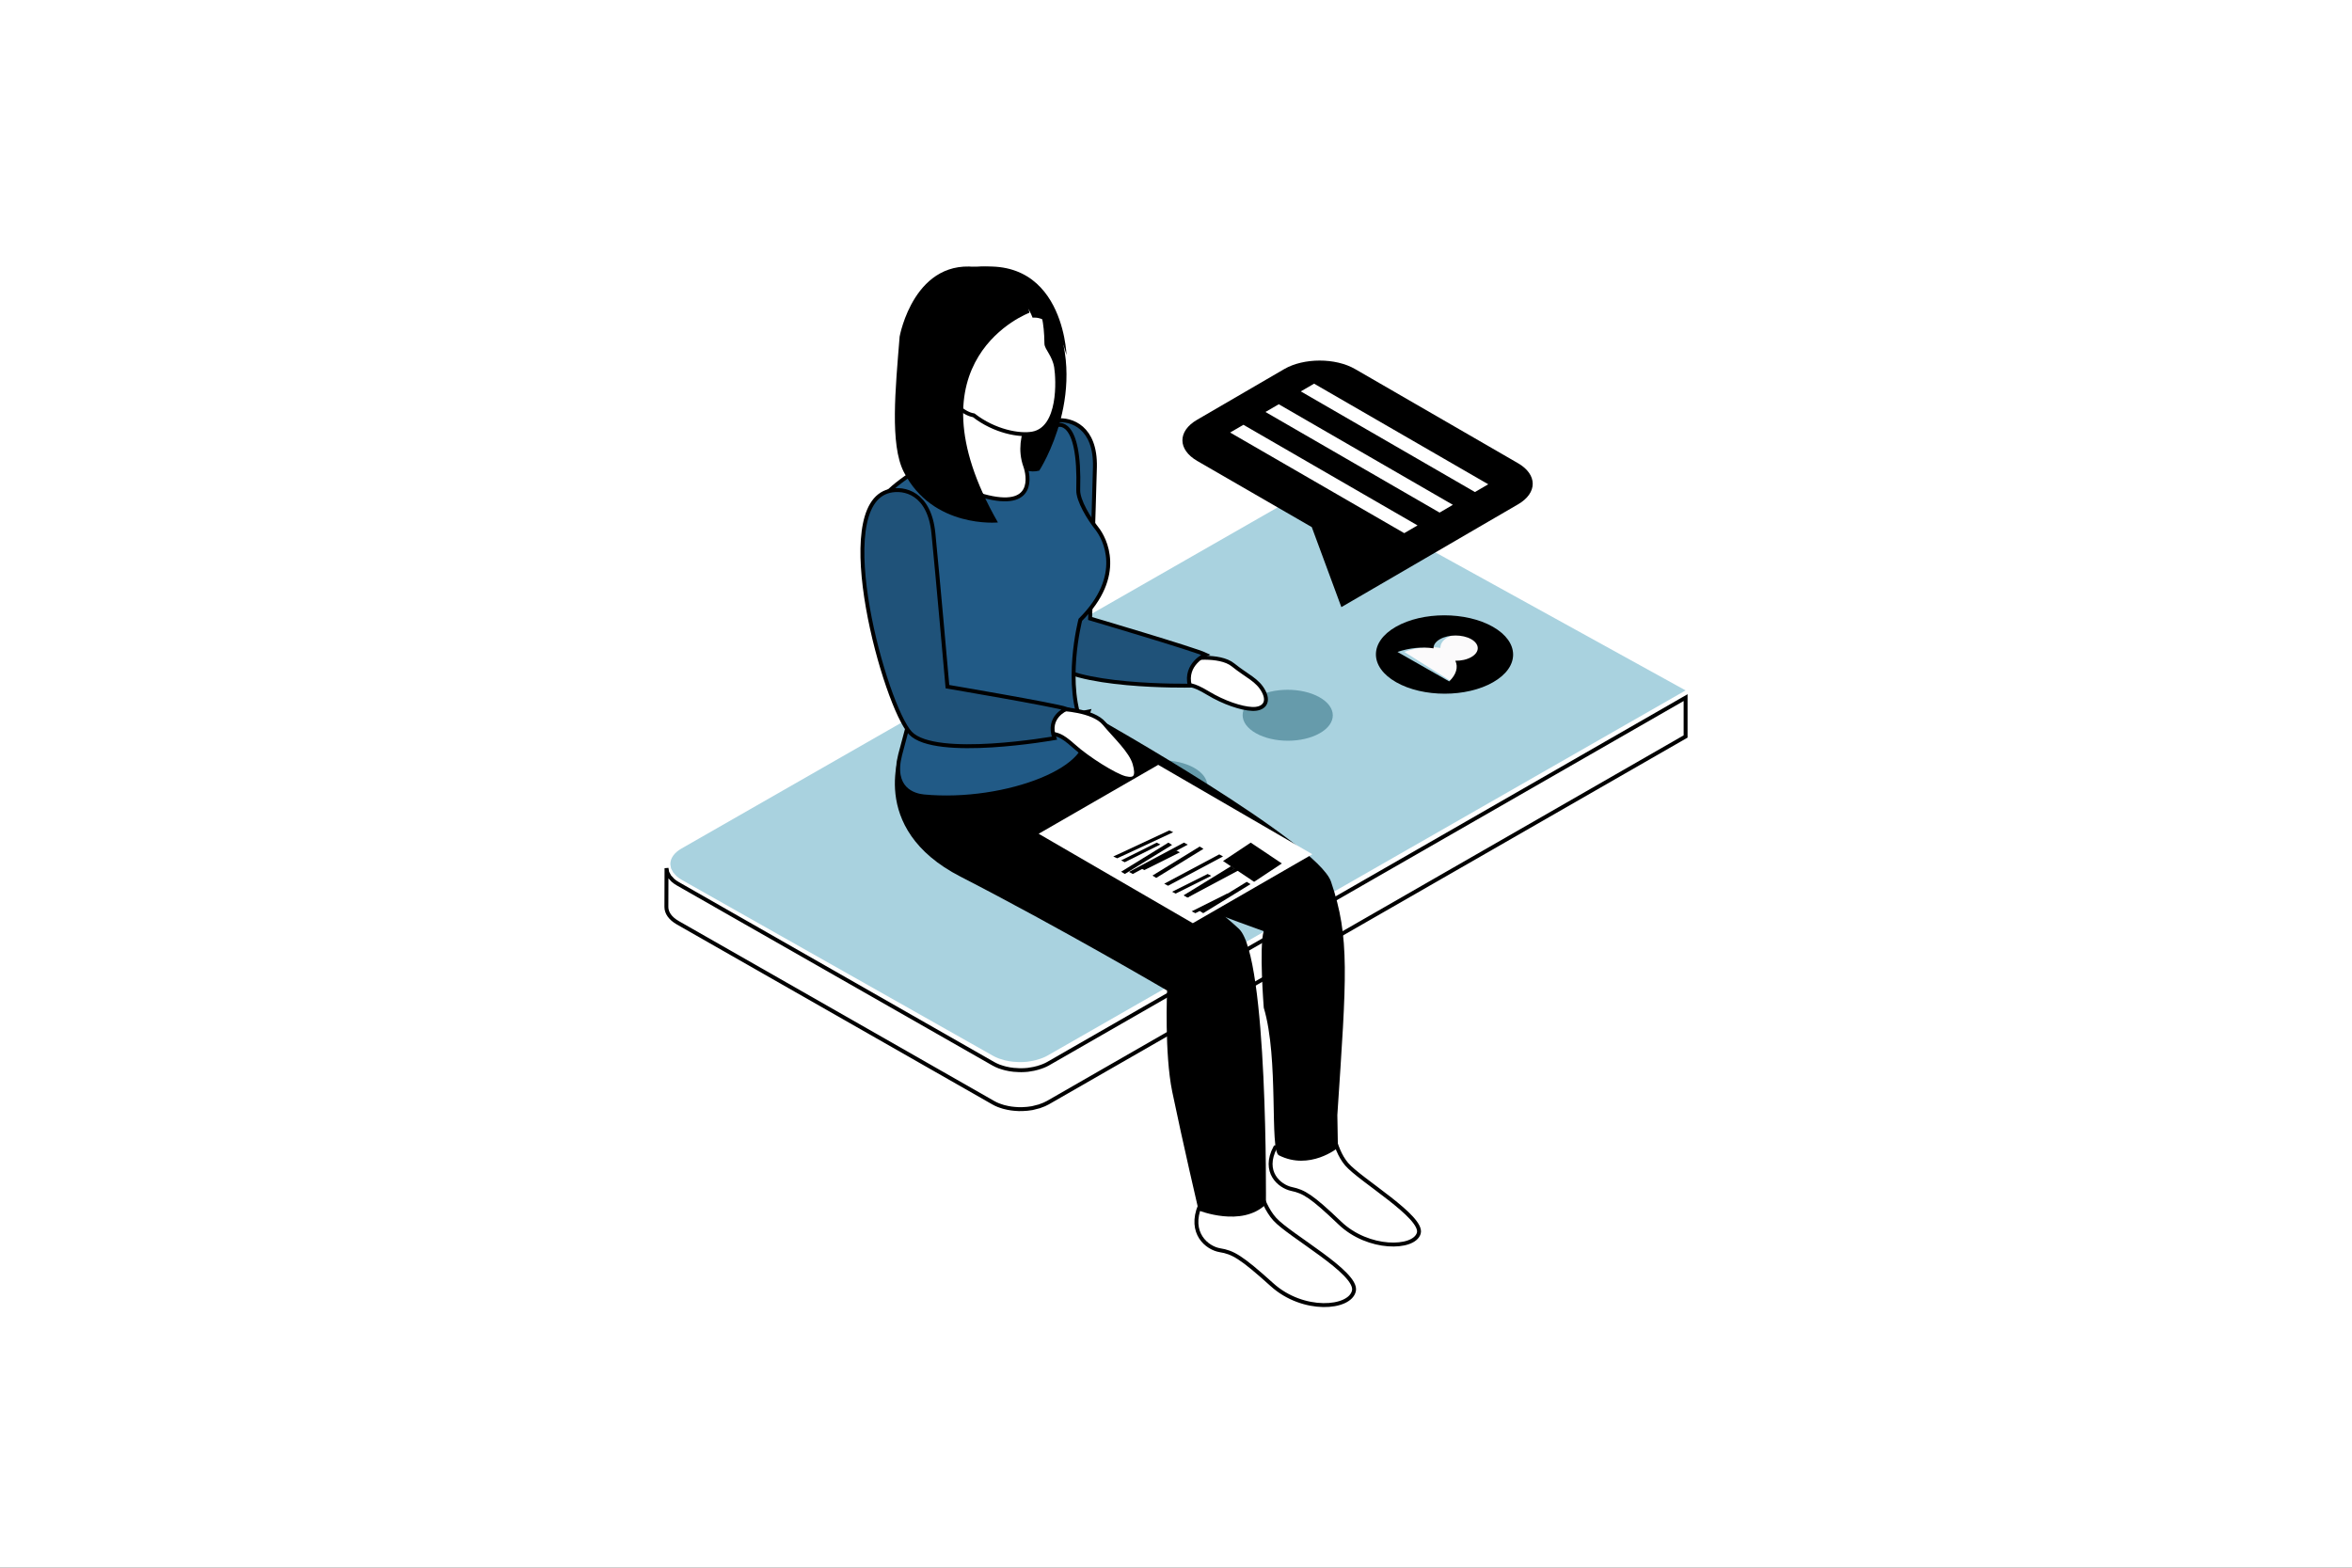 <?xml version="1.0" encoding="UTF-8"?>
<svg width="600px" height="400px" viewBox="0 0 600 400" version="1.1" xmlns="http://www.w3.org/2000/svg" xmlns:xlink="http://www.w3.org/1999/xlink">
    <rect x="0" y="0" width="600" height="400" fill="#333333" stroke="none"/>
    <title>Group 11 Copy 2</title>
    <defs>
        <rect id="path-1" x="0" y="0" width="600" height="400"></rect>
    </defs>
    <g id="Page-1" stroke="none" stroke-width="1" fill="none" fill-rule="evenodd">
        <g id="Group-11-Copy-2">
            <mask id="mask-2" fill="white">
                <use xlink:href="#path-1"></use>
            </mask>
            <use id="Mask" fill="#FFFFFF" xlink:href="#path-1"></use>
            <g id="Group-19" mask="url(#mask-2)">
                <g transform="translate(170, 68)">
                    <path d="M94.814,204.436 L94.661,204.483 L93.659,204.731 L93.646,204.731 C93.28,204.807 92.9,204.87 92.517,204.921 L92.18,204.976 C91.635,205.03 91.089,205.056 90.539,205.064 L90.535,205.064 C90.083,205.072 89.636,205.039 89.184,205.005 L88.621,204.976 L88.613,204.976 C87.901,204.904 87.202,204.778 86.525,204.618 L86.503,204.609 C86.069,204.508 85.647,204.373 85.233,204.23 L84.914,204.125 L84.905,204.125 C84.377,203.918 83.869,203.691 83.401,203.421 L2.949,157.515 C2.459,157.237 2.033,156.938 1.671,156.618 L1.479,156.412 L0.763,155.637 L0.588,155.3 L0.213,154.588 L0.149,154.213 L0.03,153.518 C0.021,156.824 0.009,160.118 0,163.416 C-0.008,164.878 0.968,166.335 2.915,167.447 L83.375,213.353 C83.814,213.606 84.287,213.829 84.79,214.027 L84.875,214.044 L85.114,214.137 L85.988,214.423 L86.478,214.541 L86.772,214.604 L87.01,214.667 L87.986,214.836 L88.332,214.874 L88.613,214.907 L88.945,214.937 L89.917,215 L90.237,214.996 L90.492,214.996 L90.927,214.987 L92.022,214.916 L92.159,214.899 L92.427,214.865 L93.284,214.747 L93.646,214.663 L94.635,214.406 L95.146,214.28 L95.372,214.191 C96.063,213.955 96.728,213.686 97.32,213.345 L260,119.915 L260,110 L97.35,203.413 C96.591,203.847 95.722,204.175 94.814,204.436" id="Fill-3097" stroke="#000000" stroke-width="1" fill="#FFFFFF"></path>
                    <path d="M1,152.487 L1,152.496 L1.119,153.193 L1.183,153.569 L1.559,154.282 L1.734,154.62 L2.45,155.397 L2.642,155.604 C3.005,155.925 3.431,156.225 3.922,156.504 L83.253,201.351 C83.722,201.621 84.229,201.857 84.767,202.056 L85.087,202.161 C85.505,202.305 85.931,202.44 86.379,202.55 C87.057,202.711 87.757,202.837 88.469,202.909 L89.041,202.939 C89.493,202.972 89.941,203.006 90.393,202.998 C90.943,202.989 91.493,202.964 92.039,202.909 L92.376,202.854 C92.765,202.803 93.144,202.74 93.52,202.664 L94.522,202.415 L94.675,202.368 C95.584,202.107 96.454,201.777 97.213,201.342 L260,108.161 L165.469,56 L3.871,148.492 C1.955,149.582 1,151.03 1.004,152.479 L1,152.487 Z" id="Fill-3098" stroke="none" fill="#A9D2DF"></path>
                    <path d="M99.597,148.899 C104.115,151.442 104.132,155.563 99.661,158.097 C95.181,160.635 87.911,160.635 83.388,158.093 C78.891,155.554 78.866,151.442 83.341,148.912 C87.813,146.369 95.1,146.361 99.597,148.899" id="Fill-3099" stroke="none" fill="#669BAB"></path>
                    <path d="M134.595,127.9 C139.118,130.442 139.131,134.556 134.659,137.094 C130.179,139.637 122.913,139.637 118.394,137.086 C113.884,134.547 113.871,130.442 118.339,127.908 C122.815,125.37 130.098,125.361 134.595,127.9" id="Fill-3101" stroke="none" fill="#669BAB"></path>
                    <path d="M166.596,109.899 C171.113,112.44 171.135,116.561 166.659,119.094 C162.18,121.636 154.915,121.636 150.398,119.09 C145.888,116.552 145.867,112.44 150.338,109.911 C154.813,107.369 162.095,107.361 166.596,109.899" id="Fill-3103" stroke="none" fill="#669BAB"></path>
                    <g id="Group-21" stroke="none" stroke-width="1" fill="none" transform="translate(181, 89)">
                        <path d="M26.089,5.745 C28.307,7.139 28.316,9.391 26.111,10.786 C24.983,11.504 23.506,11.842 22.024,11.823 C22.812,13.607 22.28,15.715 20.458,17.647 L7.241,9.34 C10.289,8.186 13.63,7.839 16.448,8.325 C16.427,7.394 16.959,6.458 18.096,5.745 C20.292,4.355 23.876,4.364 26.089,5.745" id="Fill-3135" fill="#FBFAFB"></path>
                        <path d="M5.5,9.344 L18.693,16.861 C20.512,15.113 21.043,13.205 20.257,11.591 C21.735,11.608 23.21,11.302 24.336,10.652 C26.537,9.39 26.524,7.353 24.314,6.091 C22.105,4.842 18.527,4.833 16.335,6.091 C15.201,6.737 14.669,7.584 14.691,8.426 C11.878,7.986 8.543,8.3 5.5,9.344 Z M29.842,2.93 C36.692,6.833 36.726,13.163 29.906,17.066 C23.104,20.973 12.022,20.981 5.165,17.07 C-1.689,13.172 -1.727,6.833 5.084,2.93 C11.899,-0.977 22.989,-0.977 29.842,2.93 L29.842,2.93 Z" id="Fill-3137" fill="#000000"></path>
                    </g>
                    <g id="Group-20" stroke="none" stroke-width="1" fill="none" transform="translate(50, 0)">
                        <path d="M119.419,217.466 C119.419,217.466 120.053,224.971 123.526,229.042 C127.011,233.104 143.168,242.559 141.933,246.674 C140.698,250.773 129.025,250.988 121.796,244.055 C114.545,237.13 112.619,236.044 109.506,235.379 C106.401,234.722 101.992,231.037 105.32,224.744 C105.32,224.744 115.32,222.271 119.419,217.466" id="Fill-3138" stroke="#000000" fill="#FFFFFF"></path>
                        <path d="M100.137,230.538 C100.137,230.538 101.312,238.795 105.189,243.07 C109.062,247.348 126.374,256.726 125.393,261.351 C124.403,265.976 112.419,266.973 104.471,259.781 C96.523,252.602 94.453,251.528 91.2,250.997 C87.964,250.463 83.157,246.668 86.135,239.514 C86.135,239.514 96.252,236.113 100.137,230.538" id="Fill-3139" stroke="#000000" fill="#FFFFFF"></path>
                        <path d="M59.993,115.269 C59.993,115.269 116.142,146.949 119.539,156.943 C124.414,171.259 123.513,180.99 121.16,216.51 L121.303,224.868 C121.303,224.868 114.105,230.767 106.238,226.775 C103.813,225.537 106.309,202.143 102.39,189.132 C102.39,189.132 101.169,173.679 102.365,169.585 C102.365,169.585 57.059,153.756 46.472,143.978 C35.881,134.218 59.993,115.269 59.993,115.269" id="Fill-3140" fill="#000000"></path>
                        <path d="M9.949,122.889 C9.949,122.889 0.89,143.287 25.022,155.677 C50.633,168.832 77.73,184.745 77.73,184.745 C77.73,184.745 77.03,200.816 79.042,210.566 C81.765,223.713 85.769,240.85 85.769,240.85 C85.769,240.85 96.747,245.275 102.939,239.274 C102.939,239.274 103.521,176.121 96.063,169.006 C88.598,161.874 51.291,133.664 51.291,133.664 L58.444,112.892 L9.949,122.889" id="Fill-3141" fill="#000000"></path>
                        <path d="M82.889,100.13 C82.889,100.13 91.05,98.794 94.577,101.674 C98.096,104.525 100.852,105.472 102.389,108.471 C103.927,111.454 102.098,113.028 99.389,112.883 C96.685,112.764 92.221,111.309 88.115,108.825 C83.982,106.334 83.355,106.927 82.005,106.688 C80.669,106.453 78.975,102.596 82.889,100.13" id="Fill-3144" stroke="#000000" fill="#FFFFFF"></path>
                        <path d="M49.47,39.268 C53.331,38.828 59.545,41.008 59.316,51.178 C59.067,61.359 58.09,89.817 58.09,89.817 C58.09,89.817 84.652,97.65 87.567,99.038 C87.567,99.038 82.14,101.408 83.51,106.939 C83.51,106.939 52.798,107.538 47.283,100.225 C41.759,92.92 33.667,41.029 49.47,39.268" id="Fill-3145" stroke="#000000" fill="#1F5279"></path>
                        <path d="M2.915,61.65 C2.915,61.65 12.313,45.725 49.665,40.506 C49.665,40.506 55.621,38.069 55.06,56.998 C54.969,59.73 57.867,64.396 59.828,66.857 C61.781,69.327 66.972,78.806 55.596,90.151 C55.596,90.151 51.199,107.023 56.459,117.928 C61.163,127.673 36.583,137.19 15.66,135.206 C13.095,134.961 7.385,133.303 9.64,124.535 C11.885,115.741 17.207,100.357 13.008,84.161 C8.793,67.957 0.107,69.877 2.915,61.65" id="Fill-3146" stroke="#000000" fill="#215A86"></path>
                        <path d="M41.267,10.078 C41.267,10.078 38.885,28.608 37.744,46.28 C37.589,48.825 40.358,53.296 45.118,52.082 C45.118,52.082 58.732,31.144 47.849,10.343 C44.402,3.758 31.945,-5.501 17.75,4.201 L41.267,10.078" id="Fill-3148" fill="#000000"></path>
                        <path d="M44.967,35.325 C44.967,35.325 38.644,42.84 41.552,50.937 C42.344,53.156 44.325,62.288 30.761,58.514 C30.761,58.514 16.67,51.194 20.913,46.855 C23.748,43.983 26.493,39.818 22.404,24.955 L44.967,35.325" id="Fill-3149" stroke="#000000" fill="#FFFFFF"></path>
                        <path d="M43.093,7.07 C43.093,7.07 46.835,8.382 46.936,19.656 C46.94,20.896 48.912,22.552 49.419,25.648 C49.923,28.79 50.561,41.321 43.378,42.633 C40.084,43.225 33.715,42.097 28.405,37.969 C25.662,37.524 22.601,34.532 21.022,31.268 C19.748,28.681 19.998,27.17 20.677,26.257 C17.529,13.829 28.036,-1.052 43.093,7.07 Z" id="Combined-Shape" stroke="#000000" fill="#FFFFFF"></path>
                        <path d="M42.6,11.804 C42.6,11.804 10.69,23.615 34.571,65.305 C34.571,65.305 17.935,66.925 10.547,52.393 C6.996,45.399 8.418,31.31 9.499,17.879 C9.499,17.879 13.218,-2.8 30.274,0.321 C30.274,0.321 41.564,4.717 42.6,11.804" id="Fill-3152" fill="#000000"></path>
                        <path d="M43.418,13.06 C43.418,13.06 49.248,11.992 52.067,22.578 C52.067,22.578 51.156,-7.325 22.483,1.696 C22.483,1.696 39.566,2.535 43.418,13.06" id="Fill-3153" fill="#000000"></path>
                        <path d="M50.528,112.892 C50.528,112.892 58.789,113.138 61.689,116.597 C64.572,120.052 68.498,123.629 69.424,126.83 C70.341,130.026 69.689,131.183 67.067,130.552 C64.441,129.912 57.48,125.554 53.941,122.354 C50.389,119.157 49.654,119.607 48.389,119.128 C47.11,118.649 46.21,114.567 50.528,112.892" id="Fill-3155" stroke="#000000" fill="#FFFFFF"></path>
                        <path d="M6.892,57.272 C10.674,56.36 17.102,57.788 18.116,68.079 C19.152,78.374 21.695,107.205 21.695,107.205 C21.695,107.205 48.994,111.835 52.067,112.871 C52.067,112.871 46.962,114.934 48.994,120.34 C48.994,120.34 18.636,125.737 12.259,119.057 C5.887,112.359 -8.553,61.006 6.892,57.272" id="Fill-3157" stroke="#000000" fill="#1F5279"></path>
                        <polyline id="Fill-3159" fill="#FFFFFF" points="44.967 144.736 84.286 167.556 114.783 149.964 75.464 127.152 44.967 144.736"></polyline>
                    </g>
                    <polyline id="Fill-3160" stroke="none" fill="#000000" points="129 159.533 129.92 160 139 155.467 138.075 155 129 159.533"></polyline>
                    <polyline id="Fill-3161" stroke="none" fill="#000000" points="132 160.475 132.971 161 147 153.525 146.033 153 132 160.475"></polyline>
                    <polyline id="Fill-3162" stroke="none" fill="#000000" points="132 160.413 132.945 161 145 153.587 144.055 153 132 160.413"></polyline>
                    <polyline id="Fill-3163" stroke="none" fill="#000000" points="142 151.694 149.928 157 157 152.315 149.068 147 142 151.694"></polyline>
                    <polyline id="Fill-3164" stroke="none" fill="#000000" points="136 164.404 136.945 165 149 157.596 148.047 157 136 164.404"></polyline>
                    <polyline id="Fill-3165" stroke="none" fill="#000000" points="134 164.527 134.936 165 144 160.466 143.072 160 134 164.527"></polyline>
                    <polyline id="Fill-3166" stroke="none" fill="#000000" points="127 157.474 127.976 158 142 150.522 141.033 150 127 157.474"></polyline>
                    <polyline id="Fill-3167" stroke="none" fill="#000000" points="116 151.534 116.924 152 126 147.473 125.076 147 116 151.534"></polyline>
                    <polyline id="Fill-3168" stroke="none" fill="#000000" points="118 154.474 118.975 155 133 147.518 132.025 147 118 154.474"></polyline>
                    <polyline id="Fill-3169" stroke="none" fill="#000000" points="116 154.422 116.945 155 129 147.587 128.059 147 116 154.422"></polyline>
                    <polyline id="Fill-3170" stroke="none" fill="#000000" points="124 155.404 124.952 156 137 148.587 136.043 148 124 155.404"></polyline>
                    <polyline id="Fill-3171" stroke="none" fill="#000000" points="121 153.534 121.936 154 131 149.473 130.068 149 121 153.534"></polyline>
                    <path d="M128.3,143.879 L129.286,144.34 L114.999,151 L114,150.538 L128.3,143.879 Z M175.697,26.171 L217.231,50.178 C222.245,53.072 222.249,57.774 217.286,60.664 L207.899,66.123 L195.04,73.61 L172.185,86.907 L164.639,66.495 L135.421,49.612 C130.398,46.709 130.373,42.019 135.366,39.116 L157.612,26.171 C162.575,23.289 170.683,23.264 175.697,26.171 Z M147.2,40.388 L143.807,42.361 L188.223,68.033 L191.617,66.06 L147.2,40.388 Z M156.215,35.145 L152.822,37.118 L197.243,62.79 L200.632,60.808 L156.215,35.145 Z M165.23,29.893 L161.837,31.866 L206.262,57.546 L209.655,55.565 L165.23,29.893 Z" id="Fill-3174" stroke="none" fill="#000000"></path>
                </g>
            </g>
        </g>
    </g>
</svg>